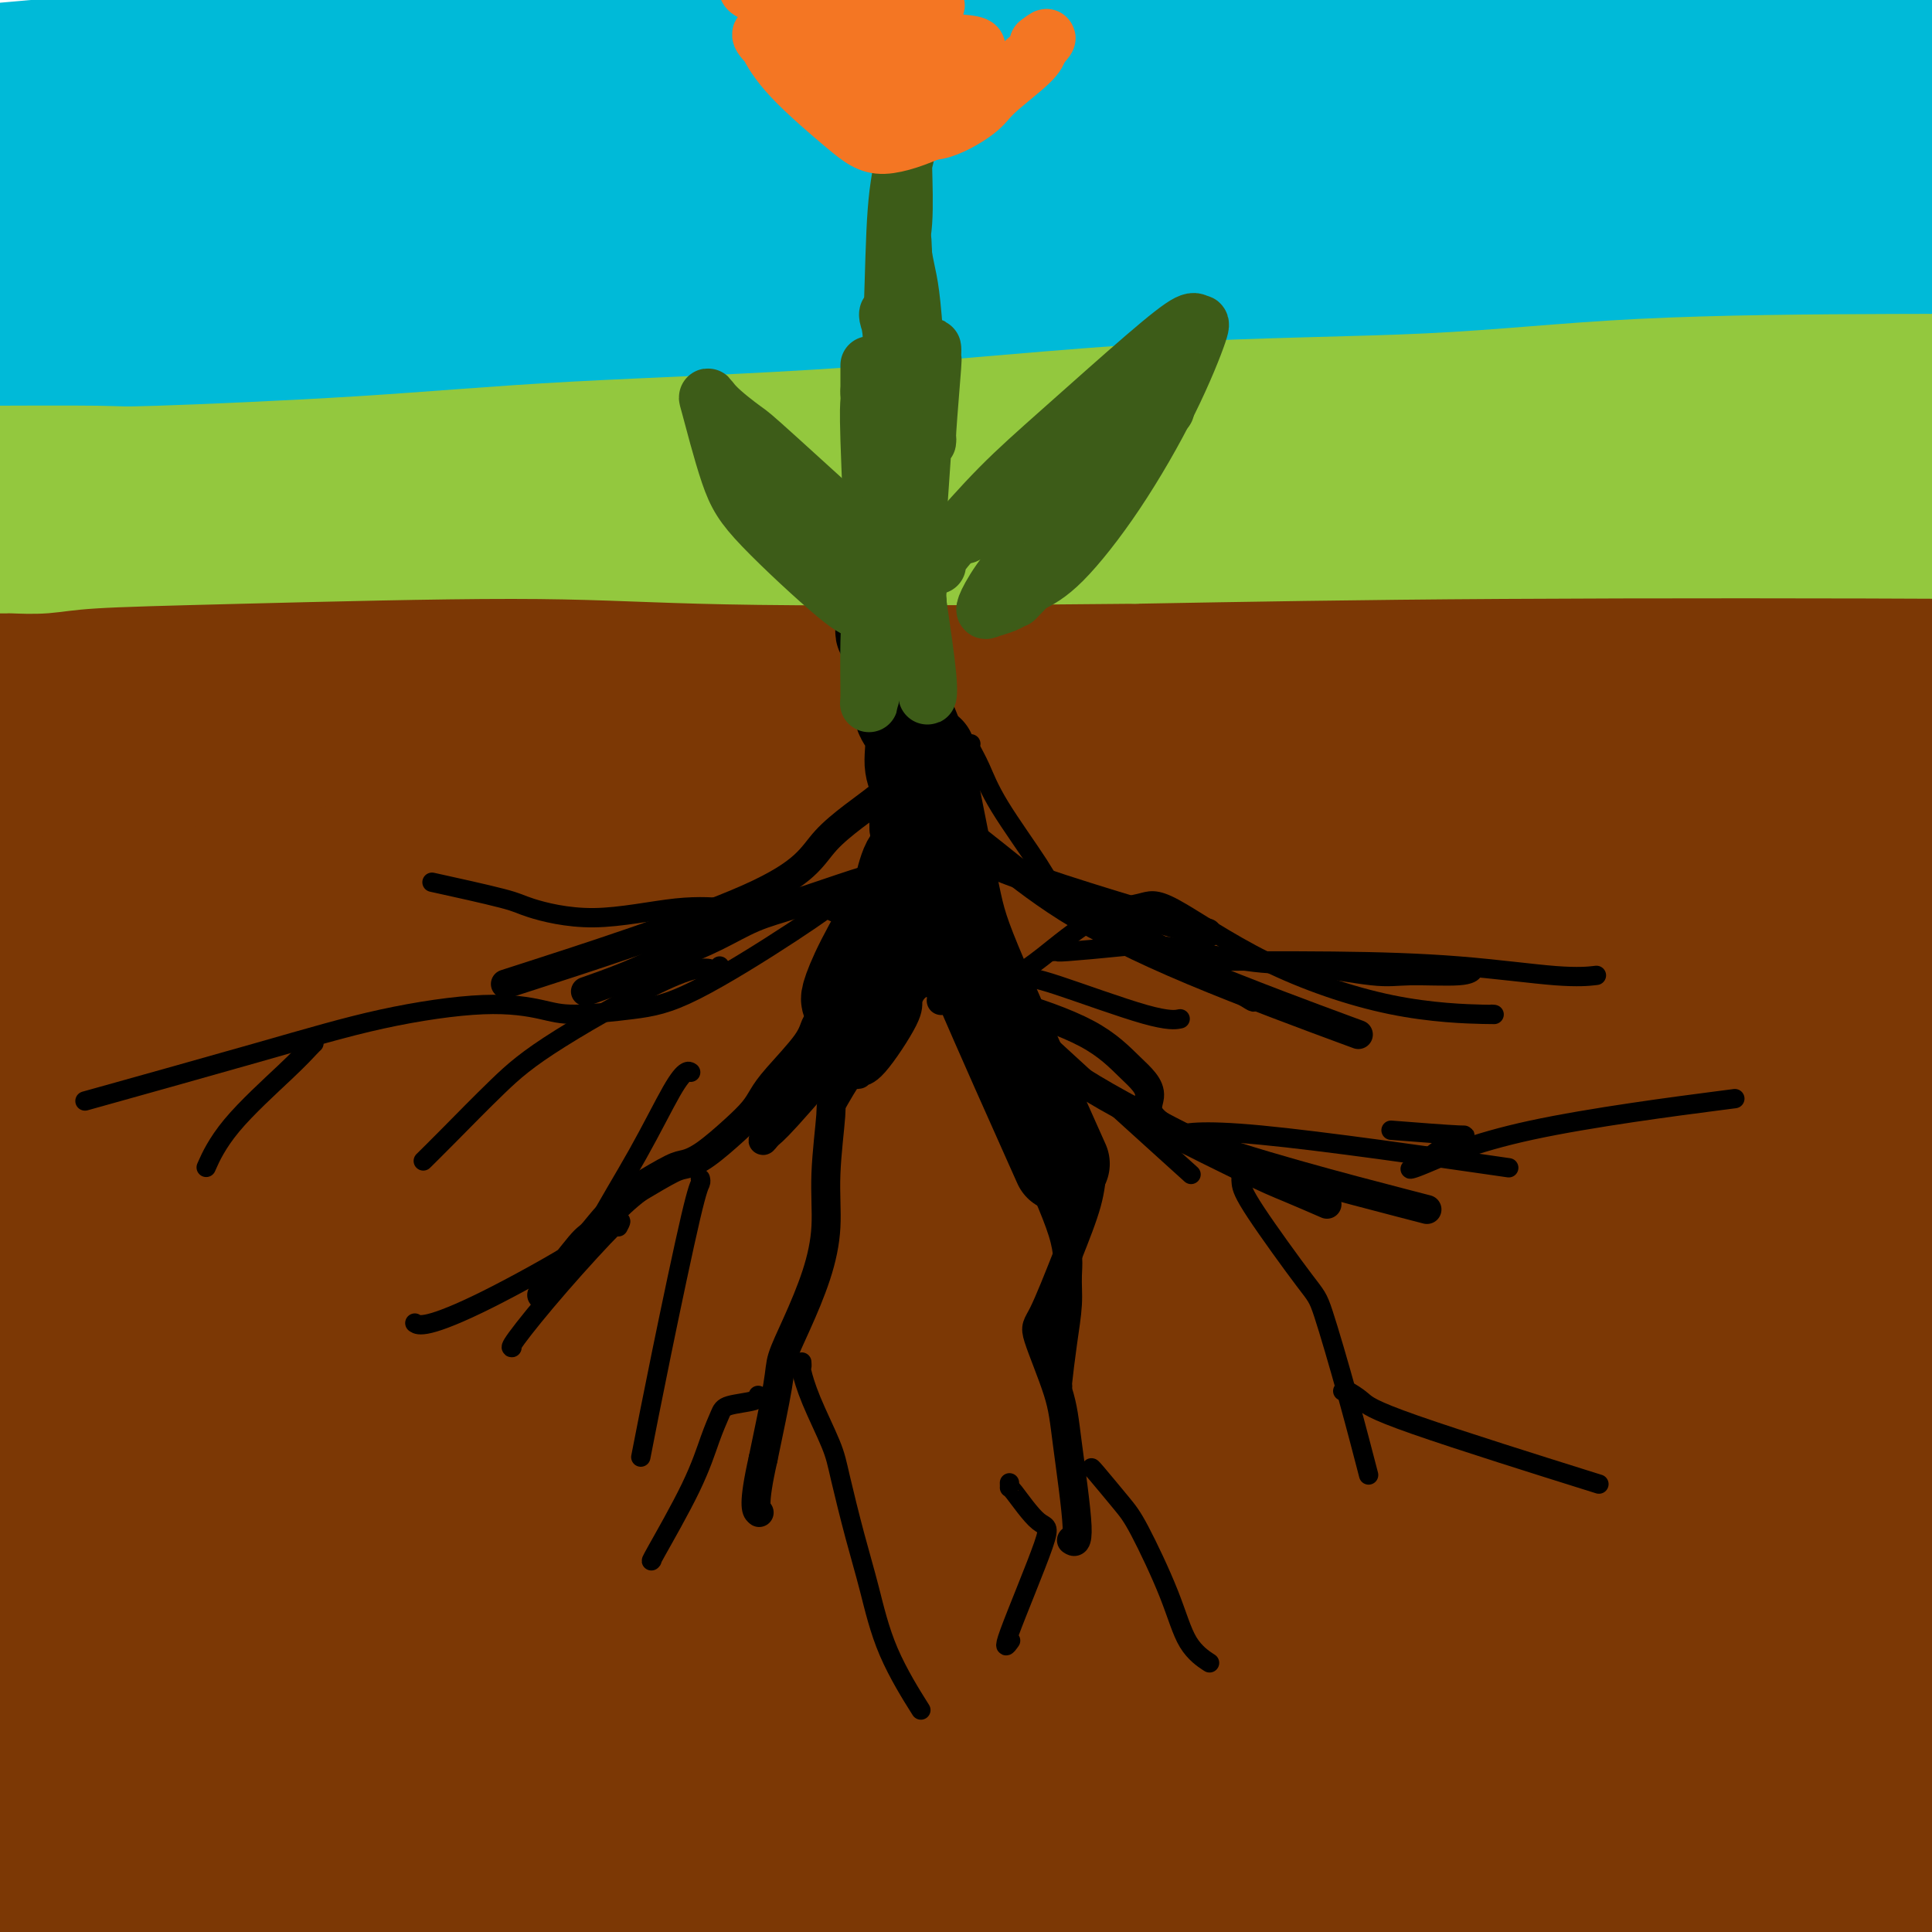 <svg viewBox='0 0 400 400' version='1.1' xmlns='http://www.w3.org/2000/svg' xmlns:xlink='http://www.w3.org/1999/xlink'><g fill='none' stroke='rgb(124,56,5)' stroke-width='28' stroke-linecap='round' stroke-linejoin='round'><path d='M18,118c-2.039,-0.062 -4.077,-0.123 0,0c4.077,0.123 14.271,0.432 20,1c5.729,0.568 6.995,1.397 27,1c20.005,-0.397 58.750,-2.019 85,-3c26.250,-0.981 40.006,-1.321 54,-2c13.994,-0.679 28.227,-1.697 39,-2c10.773,-0.303 18.086,0.109 40,0c21.914,-0.109 58.427,-0.740 82,-1c23.573,-0.260 34.205,-0.148 45,0c10.795,0.148 21.753,0.331 26,0c4.247,-0.331 1.785,-1.177 1,-1c-0.785,0.177 0.109,1.377 -2,2c-2.109,0.623 -7.222,0.668 -18,0c-10.778,-0.668 -27.222,-2.048 -42,-3c-14.778,-0.952 -27.889,-1.476 -41,-2'/><path d='M334,108c-26.026,-0.437 -40.090,0.470 -60,1c-19.910,0.530 -45.666,0.682 -76,1c-30.334,0.318 -65.247,0.803 -85,1c-19.753,0.197 -24.348,0.105 -33,0c-8.652,-0.105 -21.361,-0.224 -33,0c-11.639,0.224 -22.207,0.791 -29,1c-6.793,0.209 -9.809,0.059 -11,0c-1.191,-0.059 -0.556,-0.026 0,0c0.556,0.026 1.034,0.045 1,0c-0.034,-0.045 -0.581,-0.156 13,-1c13.581,-0.844 41.291,-2.422 69,-4'/><path d='M90,107c30.095,-1.443 63.833,-2.552 96,-4c32.167,-1.448 62.762,-3.236 99,-3c36.238,0.236 78.118,2.497 102,3c23.882,0.503 29.766,-0.753 34,-1c4.234,-0.247 6.817,0.516 -3,1c-9.817,0.484 -32.034,0.688 -66,0c-33.966,-0.688 -79.681,-2.268 -127,-1c-47.319,1.268 -96.243,5.384 -133,8c-36.757,2.616 -61.347,3.732 -81,5c-19.653,1.268 -34.368,2.688 -36,3c-1.632,0.312 9.819,-0.482 26,-1c16.181,-0.518 37.090,-0.759 58,-1'/><path d='M59,116c28.259,-0.726 56.906,-1.540 101,-1c44.094,0.540 103.634,2.434 146,6c42.366,3.566 67.557,8.804 84,11c16.443,2.196 24.136,1.350 15,2c-9.136,0.650 -35.102,2.796 -88,3c-52.898,0.204 -132.729,-1.533 -184,-1c-51.271,0.533 -73.981,3.336 -96,6c-22.019,2.664 -43.345,5.188 -51,7c-7.655,1.812 -1.637,2.911 60,4c61.637,1.089 178.892,2.168 247,4c68.108,1.832 87.067,4.416 111,6c23.933,1.584 52.838,2.167 54,1c1.162,-1.167 -25.419,-4.083 -52,-7'/><path d='M406,157c-64.553,-6.335 -199.937,-18.671 -276,-22c-76.063,-3.329 -92.806,2.350 -109,6c-16.194,3.650 -31.839,5.270 -46,6c-14.161,0.730 -26.839,0.571 11,0c37.839,-0.571 126.195,-1.553 200,0c73.805,1.553 133.061,5.641 168,8c34.939,2.359 45.563,2.988 35,2c-10.563,-0.988 -42.312,-3.593 -89,-8c-46.688,-4.407 -108.314,-10.614 -176,-9c-67.686,1.614 -141.431,11.051 -180,16c-38.569,4.949 -41.961,5.409 -11,7c30.961,1.591 96.275,4.312 164,9c67.725,4.688 137.863,11.344 208,18'/><path d='M305,190c62.780,6.063 115.731,12.221 143,17c27.269,4.779 28.856,8.177 -20,1c-48.856,-7.177 -148.155,-24.931 -229,-30c-80.845,-5.069 -143.236,2.548 -181,8c-37.764,5.452 -50.901,8.739 -46,9c4.901,0.261 27.840,-2.506 108,-3c80.160,-0.494 217.540,1.284 287,2c69.460,0.716 70.999,0.369 81,2c10.001,1.631 28.464,5.241 -25,1c-53.464,-4.241 -178.856,-16.334 -266,-16c-87.144,0.334 -136.041,13.095 -139,16c-2.959,2.905 40.021,-4.048 83,-11'/><path d='M101,186c35.167,-3.388 81.583,-6.359 147,-7c65.417,-0.641 149.835,1.049 186,3c36.165,1.951 24.075,4.164 -2,3c-26.075,-1.164 -66.137,-5.705 -145,-6c-78.863,-0.295 -196.526,3.655 -260,9c-63.474,5.345 -72.759,12.085 -56,10c16.759,-2.085 59.561,-12.995 128,-21c68.439,-8.005 162.514,-13.105 233,-12c70.486,1.105 117.382,8.415 147,13c29.618,4.585 41.960,6.445 -17,8c-58.960,1.555 -189.220,2.803 -273,7c-83.780,4.197 -121.080,11.342 -141,16c-19.920,4.658 -22.460,6.829 -25,9'/><path d='M23,218c41.168,-2.037 156.587,-11.630 241,-14c84.413,-2.370 137.818,2.482 160,7c22.182,4.518 13.141,8.701 -32,5c-45.141,-3.701 -126.381,-15.285 -217,-14c-90.619,1.285 -190.616,15.439 -238,22c-47.384,6.561 -42.154,5.529 12,1c54.154,-4.529 157.231,-12.553 247,-13c89.769,-0.447 166.228,6.684 208,12c41.772,5.316 48.856,8.817 19,3c-29.856,-5.817 -96.654,-20.951 -195,-24c-98.346,-3.049 -228.242,5.986 -280,11c-51.758,5.014 -25.379,6.007 1,7'/><path d='M-51,221c34.345,-1.590 119.706,-9.064 189,-12c69.294,-2.936 122.519,-1.334 180,4c57.481,5.334 119.216,14.401 108,18c-11.216,3.599 -95.384,1.732 -173,3c-77.616,1.268 -148.679,5.671 -188,10c-39.321,4.329 -46.898,8.583 -53,10c-6.102,1.417 -10.728,-0.005 64,-1c74.728,-0.995 228.809,-1.564 317,2c88.191,3.564 110.493,11.262 100,13c-10.493,1.738 -53.782,-2.483 -106,-10c-52.218,-7.517 -113.366,-18.332 -195,-20c-81.634,-1.668 -183.752,5.809 -230,10c-46.248,4.191 -36.624,5.095 -27,6'/><path d='M-65,254c60.672,0.635 225.853,-0.777 324,4c98.147,4.777 129.261,15.743 155,22c25.739,6.257 46.103,7.804 59,10c12.897,2.196 18.327,5.042 -61,1c-79.327,-4.042 -243.411,-14.970 -349,-12c-105.589,2.970 -152.683,19.840 -122,21c30.683,1.160 139.141,-13.389 222,-20c82.859,-6.611 140.118,-5.285 202,-1c61.882,4.285 128.388,11.529 141,13c12.612,1.471 -28.671,-2.833 -97,-10c-68.329,-7.167 -163.704,-17.199 -253,-14c-89.296,3.199 -172.513,19.628 -196,25c-23.487,5.372 12.757,-0.314 49,-6'/><path d='M9,287c62.683,-5.438 194.890,-16.032 288,-18c93.110,-1.968 147.123,4.689 155,8c7.877,3.311 -30.383,3.276 -74,-4c-43.617,-7.276 -92.591,-21.793 -178,-21c-85.409,0.793 -207.252,16.897 -261,23c-53.748,6.103 -39.401,2.207 33,-1c72.401,-3.207 202.855,-5.724 295,-1c92.145,4.724 145.981,16.688 164,24c18.019,7.312 0.222,9.970 -68,8c-68.222,-1.970 -186.867,-8.569 -262,-8c-75.133,0.569 -106.752,8.305 -94,10c12.752,1.695 69.876,-2.653 127,-7'/><path d='M134,300c94.865,3.405 268.526,15.418 344,22c75.474,6.582 52.760,7.731 33,8c-19.760,0.269 -36.565,-0.344 -119,-4c-82.435,-3.656 -230.498,-10.355 -318,-8c-87.502,2.355 -114.441,13.764 -110,16c4.441,2.236 40.263,-4.702 110,-8c69.737,-3.298 173.389,-2.958 246,1c72.611,3.958 114.181,11.532 144,17c29.819,5.468 47.888,8.830 26,8c-21.888,-0.830 -83.733,-5.851 -172,-6c-88.267,-0.149 -202.957,4.575 -254,7c-51.043,2.425 -38.441,2.550 -12,2c26.441,-0.550 66.720,-1.775 107,-3'/><path d='M159,352c72.865,1.330 201.527,6.155 270,11c68.473,4.845 76.758,9.710 58,7c-18.758,-2.710 -64.557,-12.996 -158,-19c-93.443,-6.004 -234.529,-7.727 -311,-4c-76.471,3.727 -88.327,12.904 -63,13c25.327,0.096 87.836,-8.888 167,-10c79.164,-1.112 174.984,5.648 245,12c70.016,6.352 114.228,12.296 99,15c-15.228,2.704 -89.896,2.168 -178,2c-88.104,-0.168 -189.643,0.032 -254,3c-64.357,2.968 -91.530,8.705 -71,9c20.530,0.295 88.765,-4.853 157,-10'/><path d='M120,381c73.296,-0.607 178.035,2.874 251,9c72.965,6.126 114.157,14.897 99,15c-15.157,0.103 -86.662,-8.463 -193,-10c-106.338,-1.537 -247.509,3.956 -294,5c-46.491,1.044 1.698,-2.359 45,-6c43.302,-3.641 81.718,-7.520 156,-6c74.282,1.520 184.430,8.438 238,13c53.570,4.562 50.562,6.770 -4,2c-54.562,-4.770 -160.676,-16.516 -258,-17c-97.324,-0.484 -185.856,10.293 -231,16c-45.144,5.707 -46.898,6.345 -10,3c36.898,-3.345 112.449,-10.672 188,-18'/><path d='M107,387c85.195,-0.295 204.183,7.968 254,11c49.817,3.032 30.465,0.835 14,0c-16.465,-0.835 -30.042,-0.306 -89,0c-58.958,0.306 -163.296,0.390 -212,2c-48.704,1.610 -41.772,4.746 -39,6c2.772,1.254 1.386,0.627 0,0'/></g>
<g fill='none' stroke='rgb(0,186,216)' stroke-width='28' stroke-linecap='round' stroke-linejoin='round'><path d='M22,27c1.267,-0.104 2.534,-0.207 1,0c-1.534,0.207 -5.869,0.726 12,-1c17.869,-1.726 57.942,-5.697 84,-8c26.058,-2.303 38.100,-2.939 60,-4c21.900,-1.061 53.659,-2.548 86,-4c32.341,-1.452 65.264,-2.870 81,-4c15.736,-1.130 14.285,-1.970 16,-2c1.715,-0.030 6.596,0.752 -1,1c-7.596,0.248 -27.668,-0.038 -52,0c-24.332,0.038 -52.923,0.400 -90,2c-37.077,1.600 -82.639,4.439 -114,6c-31.361,1.561 -48.520,1.843 -59,2c-10.480,0.157 -14.280,0.188 -15,0c-0.720,-0.188 1.640,-0.594 4,-1'/><path d='M35,14c13.112,0.538 43.891,2.384 84,2c40.109,-0.384 89.549,-2.999 143,-2c53.451,0.999 110.914,5.612 134,7c23.086,1.388 11.796,-0.450 5,0c-6.796,0.450 -9.098,3.186 -47,3c-37.902,-0.186 -111.403,-3.296 -169,-4c-57.597,-0.704 -99.291,0.998 -127,3c-27.709,2.002 -41.433,4.304 -43,3c-1.567,-1.304 9.023,-6.216 51,-10c41.977,-3.784 115.340,-6.442 176,-7c60.660,-0.558 108.617,0.983 135,2c26.383,1.017 31.191,1.508 36,2'/><path d='M413,13c8.890,0.448 -54.385,-0.432 -123,1c-68.615,1.432 -142.569,5.178 -190,9c-47.431,3.822 -68.338,7.722 -80,9c-11.662,1.278 -14.081,-0.064 1,-3c15.081,-2.936 47.660,-7.466 104,-12c56.340,-4.534 136.441,-9.074 192,-10c55.559,-0.926 86.575,1.761 97,4c10.425,2.239 0.260,4.028 -36,3c-36.260,-1.028 -98.614,-4.875 -152,-6c-53.386,-1.125 -97.805,0.472 -132,2c-34.195,1.528 -58.168,2.988 -76,4c-17.832,1.012 -29.523,1.575 -11,0c18.523,-1.575 67.262,-5.287 116,-9'/><path d='M123,5c46.324,-1.647 104.133,-1.265 137,0c32.867,1.265 40.792,3.414 48,4c7.208,0.586 13.698,-0.391 -12,1c-25.698,1.391 -83.586,5.149 -143,8c-59.414,2.851 -120.356,4.796 -146,6c-25.644,1.204 -15.990,1.667 -19,1c-3.010,-0.667 -18.683,-2.463 28,-6c46.683,-3.537 155.722,-8.813 213,-10c57.278,-1.187 62.796,1.715 80,4c17.204,2.285 46.096,3.953 50,5c3.904,1.047 -17.180,1.474 -76,4c-58.820,2.526 -155.377,7.150 -207,10c-51.623,2.850 -58.311,3.925 -65,5'/><path d='M11,37c-44.110,2.175 19.616,-1.888 48,-4c28.384,-2.112 21.426,-2.275 56,-3c34.574,-0.725 110.679,-2.014 163,-1c52.321,1.014 80.856,4.331 103,6c22.144,1.669 37.896,1.690 -9,2c-46.896,0.310 -156.442,0.909 -216,2c-59.558,1.091 -69.130,2.673 -88,4c-18.870,1.327 -47.038,2.399 -62,2c-14.962,-0.399 -16.719,-2.270 38,-5c54.719,-2.730 165.914,-6.319 231,-6c65.086,0.319 84.062,4.548 103,7c18.938,2.452 37.840,3.129 2,4c-35.840,0.871 -126.420,1.935 -217,3'/><path d='M163,48c-62.656,2.457 -110.795,7.100 -138,10c-27.205,2.900 -33.474,4.059 -8,0c25.474,-4.059 82.693,-13.335 128,-19c45.307,-5.665 78.702,-7.720 122,-8c43.298,-0.280 96.499,1.215 130,2c33.501,0.785 47.302,0.861 31,2c-16.302,1.139 -62.707,3.342 -121,5c-58.293,1.658 -128.475,2.772 -183,7c-54.525,4.228 -93.395,11.569 -116,15c-22.605,3.431 -28.946,2.950 -11,1c17.946,-1.950 60.178,-5.371 114,-8c53.822,-2.629 119.235,-4.465 164,-5c44.765,-0.535 68.883,0.233 93,1'/><path d='M368,51c49.213,-0.430 43.746,0.495 -16,2c-59.746,1.505 -173.771,3.590 -237,6c-63.229,2.410 -75.663,5.144 -97,8c-21.337,2.856 -51.578,5.833 -48,4c3.578,-1.833 40.973,-8.476 102,-13c61.027,-4.524 145.685,-6.927 198,-6c52.315,0.927 72.287,5.186 95,9c22.713,3.814 48.167,7.183 53,9c4.833,1.817 -10.953,2.081 -70,2c-59.047,-0.081 -161.353,-0.506 -223,1c-61.647,1.506 -82.636,4.944 -100,7c-17.364,2.056 -31.104,2.730 -7,0c24.104,-2.730 86.052,-8.865 148,-15'/><path d='M166,65c69.571,-2.188 169.500,-0.157 214,1c44.500,1.157 33.572,1.438 20,2c-13.572,0.562 -29.788,1.403 -54,1c-24.212,-0.403 -56.421,-2.049 -113,0c-56.579,2.049 -137.527,7.795 -179,11c-41.473,3.205 -43.469,3.870 -52,5c-8.531,1.130 -23.596,2.725 -6,0c17.596,-2.725 67.853,-9.772 128,-13c60.147,-3.228 130.184,-2.639 186,1c55.816,3.639 97.412,10.326 121,14c23.588,3.674 29.168,4.335 30,5c0.832,0.665 -3.084,1.332 -7,2'/><path d='M454,94c-37.697,-2.120 -128.439,-8.421 -193,-11c-64.561,-2.579 -102.939,-1.437 -128,0c-25.061,1.437 -36.803,3.169 -59,5c-22.197,1.831 -54.848,3.762 -76,6c-21.152,2.238 -30.806,4.782 -39,6c-8.194,1.218 -14.928,1.111 -18,1c-3.072,-0.111 -2.483,-0.226 -2,0c0.483,0.226 0.861,0.792 1,1c0.139,0.208 0.040,0.060 0,0c-0.040,-0.060 -0.020,-0.030 0,0'/></g>
<g fill='none' stroke='rgb(147,200,62)' stroke-width='28' stroke-linecap='round' stroke-linejoin='round'><path d='M-9,98c0.521,-0.003 1.043,-0.006 1,0c-0.043,0.006 -0.650,0.020 5,0c5.650,-0.020 17.555,-0.075 23,0c5.445,0.075 4.428,0.279 13,0c8.572,-0.279 26.734,-1.043 42,-2c15.266,-0.957 27.636,-2.109 44,-3c16.364,-0.891 36.722,-1.521 58,-3c21.278,-1.479 43.475,-3.808 64,-5c20.525,-1.192 39.378,-1.247 55,-2c15.622,-0.753 28.014,-2.203 44,-3c15.986,-0.797 35.568,-0.942 52,-1c16.432,-0.058 29.716,-0.029 43,0'/><path d='M435,79c19.130,0.072 19.455,0.751 20,1c0.545,0.249 1.309,0.067 2,0c0.691,-0.067 1.309,-0.018 2,0c0.691,0.018 1.455,0.005 2,0c0.545,-0.005 0.870,-0.001 1,0c0.130,0.001 0.065,0.001 0,0'/><path d='M72,101c-0.457,0.121 -0.914,0.243 0,0c0.914,-0.243 3.198,-0.849 6,-1c2.802,-0.151 6.121,0.153 17,0c10.879,-0.153 29.317,-0.762 48,-1c18.683,-0.238 37.610,-0.105 60,0c22.390,0.105 48.244,0.183 66,0c17.756,-0.183 27.415,-0.627 41,-1c13.585,-0.373 31.096,-0.674 42,-1c10.904,-0.326 15.201,-0.675 23,-1c7.799,-0.325 19.100,-0.626 31,-1c11.900,-0.374 24.400,-0.821 31,-1c6.600,-0.179 7.300,-0.089 8,0'/><path d='M445,94c58.406,-1.199 17.920,-0.697 -1,0c-18.920,0.697 -16.276,1.591 -31,2c-14.724,0.409 -46.816,0.335 -69,0c-22.184,-0.335 -34.460,-0.931 -59,-1c-24.540,-0.069 -61.345,0.390 -80,1c-18.655,0.610 -19.159,1.371 -36,2c-16.841,0.629 -50.018,1.125 -69,2c-18.982,0.875 -23.767,2.129 -32,3c-8.233,0.871 -19.913,1.358 -27,2c-7.087,0.642 -9.580,1.440 -12,2c-2.420,0.560 -4.767,0.881 -6,1c-1.233,0.119 -1.352,0.034 -1,0c0.352,-0.034 1.176,-0.017 2,0'/><path d='M24,108c-12.102,1.200 -4.356,0.200 18,-1c22.356,-1.200 59.324,-2.602 81,-4c21.676,-1.398 28.062,-2.794 56,-4c27.938,-1.206 77.429,-2.221 112,-2c34.571,0.221 54.221,1.679 75,3c20.779,1.321 42.687,2.505 61,4c18.313,1.495 33.032,3.301 40,4c6.968,0.699 6.187,0.292 7,0c0.813,-0.292 3.221,-0.468 3,0c-0.221,0.468 -3.069,1.579 -13,2c-9.931,0.421 -26.943,0.152 -55,0c-28.057,-0.152 -67.159,-0.186 -98,0c-30.841,0.186 -53.420,0.593 -76,1'/><path d='M235,111c-56.241,0.538 -75.843,0.383 -90,0c-14.157,-0.383 -22.868,-0.992 -39,-1c-16.132,-0.008 -39.685,0.586 -56,1c-16.315,0.414 -25.393,0.647 -31,1c-5.607,0.353 -7.745,0.827 -10,1c-2.255,0.173 -4.629,0.046 -6,0c-1.371,-0.046 -1.739,-0.009 -2,0c-0.261,0.009 -0.416,-0.008 -1,0c-0.584,0.008 -1.596,0.041 -2,0c-0.404,-0.041 -0.201,-0.155 -1,0c-0.799,0.155 -2.600,0.580 -5,1c-2.400,0.420 -5.400,0.834 -7,1c-1.600,0.166 -1.800,0.083 -2,0'/><path d='M-17,115c-20.500,0.833 -10.250,0.417 0,0'/></g>
<g fill='none' stroke='rgb(0,0,0)' stroke-width='20' stroke-linecap='round' stroke-linejoin='round'><path d='M183,130c-0.062,0.411 -0.124,0.823 0,1c0.124,0.177 0.433,0.120 1,2c0.567,1.880 1.391,5.697 2,8c0.609,2.303 1.004,3.094 1,4c-0.004,0.906 -0.407,1.929 0,3c0.407,1.071 1.626,2.190 2,4c0.374,1.810 -0.096,4.310 0,6c0.096,1.690 0.756,2.570 1,4c0.244,1.430 0.070,3.408 0,5c-0.070,1.592 -0.035,2.796 0,4'/><path d='M190,171c0.968,7.666 -0.112,6.331 -1,7c-0.888,0.669 -1.583,3.342 -2,5c-0.417,1.658 -0.557,2.301 -2,5c-1.443,2.699 -4.191,7.456 -6,11c-1.809,3.544 -2.679,5.877 -3,7c-0.321,1.123 -0.092,1.035 0,1c0.092,-0.035 0.046,-0.018 0,0'/><path d='M192,156c0.002,0.092 0.005,0.183 0,1c-0.005,0.817 -0.016,2.358 0,3c0.016,0.642 0.060,0.385 1,5c0.940,4.615 2.778,14.103 4,20c1.222,5.897 1.829,8.203 6,18c4.171,9.797 11.906,27.085 15,34c3.094,6.915 1.547,3.458 0,0'/></g>
<g fill='none' stroke='rgb(0,0,0)' stroke-width='6' stroke-linecap='round' stroke-linejoin='round'><path d='M172,209c0.057,-0.072 0.115,-0.144 0,0c-0.115,0.144 -0.401,0.503 -1,1c-0.599,0.497 -1.510,1.133 -2,2c-0.490,0.867 -0.558,1.966 -2,4c-1.442,2.034 -4.258,5.003 -6,7c-1.742,1.997 -2.410,3.022 -3,4c-0.590,0.978 -1.103,1.909 -2,3c-0.897,1.091 -2.180,2.342 -4,4c-1.820,1.658 -4.179,3.723 -6,5c-1.821,1.277 -3.106,1.767 -4,2c-0.894,0.233 -1.398,0.209 -3,1c-1.602,0.791 -4.301,2.395 -7,4'/><path d='M132,246c-5.062,3.856 -7.718,7.498 -9,9c-1.282,1.502 -1.191,0.866 -3,3c-1.809,2.134 -5.517,7.038 -7,9c-1.483,1.962 -0.742,0.981 0,0'/><path d='M186,211c0.122,-0.288 0.244,-0.577 0,0c-0.244,0.577 -0.854,2.019 -2,3c-1.146,0.981 -2.828,1.501 -5,4c-2.172,2.499 -4.835,6.979 -6,9c-1.165,2.021 -0.832,1.585 -1,4c-0.168,2.415 -0.837,7.682 -1,12c-0.163,4.318 0.179,7.686 0,11c-0.179,3.314 -0.879,6.573 -2,10c-1.121,3.427 -2.661,7.022 -4,10c-1.339,2.978 -2.476,5.340 -3,7c-0.524,1.660 -0.435,2.617 -1,6c-0.565,3.383 -1.782,9.191 -3,15'/><path d='M158,302c-2.244,9.911 -1.356,10.689 -1,11c0.356,0.311 0.178,0.156 0,0'/><path d='M226,243c0.028,-0.438 0.056,-0.876 0,0c-0.056,0.876 -0.198,3.064 -1,6c-0.802,2.936 -2.266,6.618 -4,11c-1.734,4.382 -3.738,9.462 -5,12c-1.262,2.538 -1.781,2.533 -1,5c0.781,2.467 2.864,7.407 4,11c1.136,3.593 1.325,5.839 2,11c0.675,5.161 1.836,13.236 2,17c0.164,3.764 -0.667,3.218 -1,3c-0.333,-0.218 -0.166,-0.109 0,0'/><path d='M195,207c-0.119,0.138 -0.239,0.276 0,0c0.239,-0.276 0.835,-0.964 3,-1c2.165,-0.036 5.897,0.582 11,2c5.103,1.418 11.575,3.636 16,6c4.425,2.364 6.802,4.874 9,7c2.198,2.126 4.218,3.869 4,6c-0.218,2.131 -2.674,4.651 8,9c10.674,4.349 34.478,10.528 44,13c9.522,2.472 4.761,1.236 0,0'/><path d='M192,179c0.239,-0.194 0.478,-0.387 -1,0c-1.478,0.387 -4.674,1.355 -7,2c-2.326,0.645 -3.781,0.965 -7,2c-3.219,1.035 -8.201,2.783 -12,4c-3.799,1.217 -6.413,1.903 -9,3c-2.587,1.097 -5.146,2.606 -8,4c-2.854,1.394 -6.002,2.673 -9,4c-2.998,1.327 -5.846,2.704 -9,4c-3.154,1.296 -6.616,2.513 -8,3c-1.384,0.487 -0.692,0.243 0,0'/></g>
<g fill='none' stroke='rgb(0,0,0)' stroke-width='4' stroke-linecap='round' stroke-linejoin='round'><path d='M166,282c0.031,0.428 0.062,0.856 0,1c-0.062,0.144 -0.218,0.005 0,1c0.218,0.995 0.810,3.124 2,6c1.190,2.876 2.979,6.500 4,9c1.021,2.500 1.273,3.876 2,7c0.727,3.124 1.930,7.994 3,12c1.070,4.006 2.009,7.146 3,11c0.991,3.854 2.036,8.422 4,13c1.964,4.578 4.847,9.165 6,11c1.153,1.835 0.577,0.917 0,0'/><path d='M157,289c-0.025,-0.092 -0.051,-0.184 0,0c0.051,0.184 0.177,0.645 -1,1c-1.177,0.355 -3.658,0.604 -5,1c-1.342,0.396 -1.547,0.940 -2,2c-0.453,1.060 -1.155,2.638 -2,5c-0.845,2.362 -1.835,5.509 -4,10c-2.165,4.491 -5.506,10.324 -7,13c-1.494,2.676 -1.141,2.193 -1,2c0.141,-0.193 0.071,-0.097 0,0'/><path d='M209,307c0.015,0.489 0.030,0.978 0,1c-0.030,0.022 -0.106,-0.422 1,1c1.106,1.422 3.393,4.710 5,6c1.607,1.290 2.534,0.583 1,5c-1.534,4.417 -5.528,13.958 -7,18c-1.472,4.042 -0.420,2.583 0,2c0.420,-0.583 0.210,-0.292 0,0'/><path d='M226,304c-0.065,-0.161 -0.129,-0.322 1,1c1.129,1.322 3.452,4.127 5,6c1.548,1.873 2.321,2.814 4,6c1.679,3.186 4.265,8.617 6,13c1.735,4.383 2.621,7.719 4,10c1.379,2.281 3.251,3.509 4,4c0.749,0.491 0.374,0.246 0,0'/><path d='M257,243c0.016,-0.151 0.032,-0.301 0,0c-0.032,0.301 -0.113,1.054 0,2c0.113,0.946 0.420,2.084 3,6c2.580,3.916 7.435,10.610 10,14c2.565,3.390 2.842,3.476 4,7c1.158,3.524 3.196,10.487 5,17c1.804,6.513 3.372,12.575 4,15c0.628,2.425 0.314,1.212 0,0'/><path d='M288,234c5.834,0.454 11.667,0.908 14,1c2.333,0.092 1.164,-0.178 -1,1c-2.164,1.178 -5.323,3.803 -7,5c-1.677,1.197 -1.872,0.964 -2,1c-0.128,0.036 -0.189,0.339 3,-1c3.189,-1.339 9.628,-4.322 22,-7c12.372,-2.678 30.678,-5.051 38,-6c7.322,-0.949 3.661,-0.475 0,0'/><path d='M278,288c0.145,-0.163 0.290,-0.325 1,0c0.710,0.325 1.984,1.139 3,2c1.016,0.861 1.774,1.770 11,5c9.226,3.230 26.922,8.780 34,11c7.078,2.220 3.539,1.110 0,0'/><path d='M243,235c0.035,-0.048 0.070,-0.096 0,0c-0.070,0.096 -0.246,0.335 1,0c1.246,-0.335 3.912,-1.244 17,0c13.088,1.244 36.596,4.641 46,6c9.404,1.359 4.702,0.679 0,0'/><path d='M151,188c0.294,0.074 0.588,0.149 -1,0c-1.588,-0.149 -5.058,-0.520 -10,0c-4.942,0.520 -11.355,1.932 -17,2c-5.645,0.068 -10.524,-1.209 -13,-2c-2.476,-0.791 -2.551,-1.098 -6,-2c-3.449,-0.902 -10.271,-2.401 -13,-3c-2.729,-0.599 -1.364,-0.300 0,0'/><path d='M149,200c-0.158,0.641 -0.316,1.283 -1,1c-0.684,-0.283 -1.893,-1.490 -8,1c-6.107,2.490 -17.112,8.678 -24,13c-6.888,4.322 -9.661,6.777 -13,10c-3.339,3.223 -7.245,7.214 -10,10c-2.755,2.786 -4.359,4.367 -5,5c-0.641,0.633 -0.321,0.316 0,0'/><path d='M143,222c-0.232,-0.164 -0.465,-0.329 -1,0c-0.535,0.329 -1.373,1.150 -3,4c-1.627,2.850 -4.043,7.727 -7,13c-2.957,5.273 -6.456,10.940 -8,14c-1.544,3.060 -1.132,3.513 -5,6c-3.868,2.487 -12.016,7.007 -18,10c-5.984,2.993 -9.803,4.460 -12,5c-2.197,0.540 -2.770,0.154 -3,0c-0.230,-0.154 -0.115,-0.077 0,0'/><path d='M128,254c0.558,-1.041 1.116,-2.083 -1,0c-2.116,2.083 -6.907,7.290 -11,12c-4.093,4.710 -7.486,8.922 -9,11c-1.514,2.078 -1.147,2.022 -1,2c0.147,-0.022 0.073,-0.011 0,0'/><path d='M145,244c0.077,0.319 0.153,0.638 0,1c-0.153,0.362 -0.536,0.767 -2,7c-1.464,6.233 -4.010,18.293 -6,28c-1.990,9.707 -3.426,17.059 -4,20c-0.574,2.941 -0.287,1.470 0,0'/><path d='M195,202c-0.157,0.140 -0.314,0.280 0,0c0.314,-0.280 1.101,-0.979 4,-1c2.899,-0.021 7.912,0.635 11,1c3.088,0.365 4.250,0.438 9,2c4.750,1.562 13.086,4.613 18,6c4.914,1.387 6.404,1.111 7,1c0.596,-0.111 0.298,-0.055 0,0'/><path d='M218,197c0.478,-0.024 0.957,-0.048 1,0c0.043,0.048 -0.349,0.169 2,0c2.349,-0.169 7.440,-0.626 11,-1c3.560,-0.374 5.590,-0.665 10,0c4.410,0.665 11.198,2.284 16,3c4.802,0.716 7.616,0.528 12,1c4.384,0.472 10.338,1.604 14,2c3.662,0.396 5.033,0.054 8,0c2.967,-0.054 7.530,0.178 10,0c2.470,-0.178 2.849,-0.765 3,-1c0.151,-0.235 0.076,-0.117 0,0'/><path d='M212,202c-0.185,-0.304 -0.370,-0.608 0,-1c0.370,-0.392 1.294,-0.871 4,-3c2.706,-2.129 7.192,-5.909 11,-8c3.808,-2.091 6.938,-2.494 9,-3c2.062,-0.506 3.057,-1.116 7,1c3.943,2.116 10.836,6.959 19,11c8.164,4.041 17.601,7.279 26,9c8.399,1.721 15.761,1.925 19,2c3.239,0.075 2.354,0.021 2,0c-0.354,-0.021 -0.177,-0.011 0,0'/><path d='M201,154c-0.166,0.124 -0.331,0.248 0,1c0.331,0.752 1.159,2.132 2,4c0.841,1.868 1.697,4.225 4,8c2.303,3.775 6.055,8.967 8,12c1.945,3.033 2.083,3.905 5,6c2.917,2.095 8.613,5.412 12,7c3.387,1.588 4.465,1.446 9,4c4.535,2.554 12.529,7.803 16,10c3.471,2.197 2.420,1.342 2,1c-0.420,-0.342 -0.210,-0.171 0,0'/><path d='M197,163c0.053,0.626 0.105,1.253 0,1c-0.105,-0.253 -0.368,-1.385 0,4c0.368,5.385 1.367,17.289 1,23c-0.367,5.711 -2.099,5.230 7,14c9.099,8.770 29.028,26.791 37,34c7.972,7.209 3.986,3.604 0,0'/></g>
<g fill='none' stroke='rgb(0,0,0)' stroke-width='6' stroke-linecap='round' stroke-linejoin='round'><path d='M192,198c0.029,0.593 0.058,1.187 0,1c-0.058,-0.187 -0.203,-1.153 -2,0c-1.797,1.153 -5.246,4.426 -8,7c-2.754,2.574 -4.812,4.448 -8,8c-3.188,3.552 -7.505,8.781 -10,12c-2.495,3.219 -3.167,4.426 -4,6c-0.833,1.574 -1.828,3.513 -2,4c-0.172,0.487 0.479,-0.477 1,-1c0.521,-0.523 0.913,-0.604 4,-4c3.087,-3.396 8.870,-10.107 14,-16c5.130,-5.893 9.609,-10.970 12,-14c2.391,-3.030 2.696,-4.015 3,-5'/><path d='M192,196c5.555,-6.525 2.443,-2.838 1,-1c-1.443,1.838 -1.218,1.828 -3,5c-1.782,3.172 -5.569,9.527 -8,14c-2.431,4.473 -3.504,7.064 -4,8c-0.496,0.936 -0.416,0.216 0,0c0.416,-0.216 1.167,0.071 3,-2c1.833,-2.071 4.746,-6.500 6,-9c1.254,-2.500 0.847,-3.070 1,-4c0.153,-0.930 0.866,-2.218 2,-3c1.134,-0.782 2.690,-1.057 5,1c2.310,2.057 5.374,6.445 8,11c2.626,4.555 4.813,9.278 7,14'/><path d='M210,230c2.878,5.349 2.572,6.222 4,10c1.428,3.778 4.589,10.459 6,15c1.411,4.541 1.072,6.940 1,9c-0.072,2.060 0.124,3.781 0,6c-0.124,2.219 -0.569,4.935 -1,8c-0.431,3.065 -0.847,6.479 -1,8c-0.153,1.521 -0.044,1.149 0,1c0.044,-0.149 0.022,-0.074 0,0'/><path d='M221,249c0.178,-0.089 0.357,-0.178 0,-1c-0.357,-0.822 -1.249,-2.377 -2,-5c-0.751,-2.623 -1.360,-6.312 -2,-9c-0.640,-2.688 -1.310,-4.374 -2,-7c-0.690,-2.626 -1.400,-6.193 -2,-8c-0.600,-1.807 -1.091,-1.853 -1,-2c0.091,-0.147 0.765,-0.396 3,1c2.235,1.396 6.033,4.438 14,9c7.967,4.562 20.105,10.646 27,14c6.895,3.354 8.549,3.980 11,5c2.451,1.020 5.700,2.434 7,3c1.300,0.566 0.650,0.283 0,0'/><path d='M197,169c0.295,-0.256 0.590,-0.512 1,0c0.410,0.512 0.934,1.792 2,3c1.066,1.208 2.672,2.343 6,5c3.328,2.657 8.377,6.836 15,11c6.623,4.164 14.822,8.313 26,13c11.178,4.687 25.337,9.910 31,12c5.663,2.090 2.832,1.045 0,0'/><path d='M186,159c0.103,-0.161 0.205,-0.323 0,0c-0.205,0.323 -0.718,1.129 -1,2c-0.282,0.871 -0.332,1.805 -3,4c-2.668,2.195 -7.952,5.650 -11,9c-3.048,3.350 -3.859,6.594 -16,12c-12.141,5.406 -35.612,12.973 -45,16c-9.388,3.027 -4.694,1.513 0,0'/><path d='M187,178c-0.351,0.518 -0.702,1.036 -1,1c-0.298,-0.036 -0.542,-0.625 -3,1c-2.458,1.625 -7.131,5.464 -9,7c-1.869,1.536 -0.935,0.768 0,0'/><path d='M190,170c-0.217,0.351 -0.434,0.702 0,1c0.434,0.298 1.518,0.544 4,2c2.482,1.456 6.360,4.123 17,8c10.640,3.877 28.040,8.965 35,11c6.960,2.035 3.480,1.018 0,0'/></g>
<g fill='none' stroke='rgb(0,0,0)' stroke-width='4' stroke-linecap='round' stroke-linejoin='round'><path d='M175,185c0.185,-0.036 0.371,-0.072 -1,1c-1.371,1.072 -4.298,3.252 -10,7c-5.702,3.748 -14.180,9.065 -20,12c-5.820,2.935 -8.983,3.487 -13,4c-4.017,0.513 -8.889,0.988 -12,1c-3.111,0.012 -4.460,-0.440 -7,-1c-2.540,-0.560 -6.269,-1.227 -12,-1c-5.731,0.227 -13.464,1.350 -21,3c-7.536,1.650 -14.875,3.829 -26,7c-11.125,3.171 -26.036,7.335 -32,9c-5.964,1.665 -2.982,0.833 0,0'/><path d='M65,216c-0.150,0.126 -0.300,0.252 -1,1c-0.700,0.748 -1.951,2.118 -5,5c-3.049,2.882 -7.898,7.276 -11,11c-3.102,3.724 -4.458,6.778 -5,8c-0.542,1.222 -0.271,0.611 0,0'/><path d='M246,199c0.020,-0.004 0.040,-0.008 0,0c-0.040,0.008 -0.139,0.026 5,0c5.139,-0.026 15.518,-0.098 25,0c9.482,0.098 18.067,0.367 26,1c7.933,0.633 15.213,1.632 20,2c4.787,0.368 7.082,0.105 8,0c0.918,-0.105 0.459,-0.053 0,0'/></g>
<g fill='none' stroke='rgb(61,92,24)' stroke-width='4' stroke-linecap='round' stroke-linejoin='round'><path d='M187,131c-0.000,-0.167 -0.000,-0.335 0,-1c0.000,-0.665 0.000,-1.828 0,-4c-0.000,-2.172 -0.000,-5.353 0,-9c0.000,-3.647 0.000,-7.759 0,-12c-0.000,-4.241 -0.001,-8.609 0,-11c0.001,-2.391 0.003,-2.803 0,-3c-0.003,-0.197 -0.011,-0.179 0,0c0.011,0.179 0.042,0.520 0,4c-0.042,3.480 -0.155,10.098 0,15c0.155,4.902 0.580,8.089 1,10c0.420,1.911 0.834,2.546 1,4c0.166,1.454 0.083,3.727 0,6'/><path d='M189,130c0.309,6.000 0.083,1.501 0,-1c-0.083,-2.501 -0.022,-3.002 0,-8c0.022,-4.998 0.004,-14.492 0,-22c-0.004,-7.508 0.006,-13.029 0,-16c-0.006,-2.971 -0.029,-3.393 0,-4c0.029,-0.607 0.109,-1.400 0,-2c-0.109,-0.600 -0.407,-1.008 -1,4c-0.593,5.008 -1.479,15.433 -2,21c-0.521,5.567 -0.676,6.276 -1,9c-0.324,2.724 -0.818,7.464 -1,10c-0.182,2.536 -0.052,2.867 0,2c0.052,-0.867 0.026,-2.934 0,-5'/><path d='M184,118c-0.408,-2.834 -1.429,-8.419 -2,-13c-0.571,-4.581 -0.692,-8.156 -1,-10c-0.308,-1.844 -0.802,-1.955 -1,-2c-0.198,-0.045 -0.099,-0.022 0,0'/></g>
<g fill='none' stroke='rgb(61,92,24)' stroke-width='12' stroke-linecap='round' stroke-linejoin='round'><path d='M186,131c-0.024,-0.222 -0.049,-0.443 0,-1c0.049,-0.557 0.170,-1.448 0,-6c-0.170,-4.552 -0.632,-12.764 -1,-20c-0.368,-7.236 -0.641,-13.497 -1,-17c-0.359,-3.503 -0.804,-4.247 -1,-5c-0.196,-0.753 -0.143,-1.514 0,-1c0.143,0.514 0.378,2.304 1,7c0.622,4.696 1.632,12.298 3,21c1.368,8.702 3.093,18.503 4,24c0.907,5.497 0.996,6.690 1,8c0.004,1.310 -0.076,2.737 0,3c0.076,0.263 0.307,-0.639 0,-4c-0.307,-3.361 -1.154,-9.180 -2,-15'/><path d='M190,125c-0.641,-6.605 -1.244,-13.616 -2,-19c-0.756,-5.384 -1.663,-9.141 -2,-11c-0.337,-1.859 -0.102,-1.818 0,-1c0.102,0.818 0.070,2.415 0,5c-0.070,2.585 -0.179,6.160 0,10c0.179,3.840 0.648,7.947 1,11c0.352,3.053 0.589,5.054 1,6c0.411,0.946 0.995,0.837 1,-8c0.005,-8.837 -0.571,-26.401 -1,-34c-0.429,-7.599 -0.713,-5.233 -1,-5c-0.287,0.233 -0.577,-1.668 -1,-3c-0.423,-1.332 -0.978,-2.095 -1,0c-0.022,2.095 0.489,7.047 1,12'/><path d='M186,88c0.407,8.366 1.426,23.282 2,30c0.574,6.718 0.704,5.240 1,6c0.296,0.760 0.758,3.760 1,5c0.242,1.240 0.263,0.721 0,-4c-0.263,-4.721 -0.810,-13.645 -1,-19c-0.190,-5.355 -0.024,-7.140 0,-9c0.024,-1.860 -0.096,-3.794 0,-5c0.096,-1.206 0.407,-1.685 0,0c-0.407,1.685 -1.532,5.534 -2,11c-0.468,5.466 -0.280,12.548 0,17c0.280,4.452 0.651,6.272 1,5c0.349,-1.272 0.674,-5.636 1,-10'/><path d='M189,115c0.214,-3.460 0.250,-7.112 0,-15c-0.250,-7.888 -0.785,-20.014 -1,-25c-0.215,-4.986 -0.110,-2.833 0,-3c0.110,-0.167 0.225,-2.654 0,1c-0.225,3.654 -0.789,13.448 -1,21c-0.211,7.552 -0.069,12.863 0,18c0.069,5.137 0.063,10.102 0,12c-0.063,1.898 -0.185,0.729 0,0c0.185,-0.729 0.677,-1.019 1,-6c0.323,-4.981 0.478,-14.655 0,-25c-0.478,-10.345 -1.590,-21.362 -2,-27c-0.410,-5.638 -0.117,-5.897 0,-6c0.117,-0.103 0.059,-0.052 0,0'/><path d='M186,60c0.012,-6.753 0.541,8.366 1,20c0.459,11.634 0.848,19.785 1,26c0.152,6.215 0.066,10.494 0,12c-0.066,1.506 -0.112,0.237 0,0c0.112,-0.237 0.383,0.556 0,-6c-0.383,-6.556 -1.421,-20.460 -2,-29c-0.579,-8.540 -0.700,-11.715 -1,-14c-0.300,-2.285 -0.781,-3.681 -1,-4c-0.219,-0.319 -0.178,0.439 0,1c0.178,0.561 0.491,0.923 1,7c0.509,6.077 1.214,17.867 2,25c0.786,7.133 1.653,9.609 2,11c0.347,1.391 0.173,1.695 0,2'/><path d='M189,111c1.048,3.130 1.170,-12.044 1,-23c-0.170,-10.956 -0.630,-17.695 -1,-22c-0.370,-4.305 -0.649,-6.178 -1,-8c-0.351,-1.822 -0.774,-3.593 -1,-5c-0.226,-1.407 -0.257,-2.451 0,1c0.257,3.451 0.801,11.397 1,18c0.199,6.603 0.054,11.863 0,16c-0.054,4.137 -0.017,7.150 0,8c0.017,0.850 0.015,-0.463 0,-5c-0.015,-4.537 -0.042,-12.298 0,-17c0.042,-4.702 0.155,-6.343 0,-9c-0.155,-2.657 -0.577,-6.328 -1,-10'/><path d='M187,55c-0.305,-9.079 -0.067,-3.775 0,-2c0.067,1.775 -0.036,0.022 0,2c0.036,1.978 0.209,7.688 1,14c0.791,6.312 2.198,13.228 3,17c0.802,3.772 1.000,4.400 1,5c-0.000,0.600 -0.198,1.171 0,-2c0.198,-3.171 0.793,-10.085 1,-13c0.207,-2.915 0.027,-1.831 0,-2c-0.027,-0.169 0.098,-1.589 0,-2c-0.098,-0.411 -0.418,0.189 -1,7c-0.582,6.811 -1.426,19.834 -2,28c-0.574,8.166 -0.878,11.476 -1,14c-0.122,2.524 -0.061,4.262 0,6'/><path d='M189,127c-0.600,9.458 -0.101,5.604 0,4c0.101,-1.604 -0.197,-0.956 -1,-2c-0.803,-1.044 -2.110,-3.778 -3,-5c-0.890,-1.222 -1.364,-0.932 -2,-1c-0.636,-0.068 -1.435,-0.496 -2,1c-0.565,1.496 -0.897,4.915 -1,9c-0.103,4.085 0.021,8.837 0,11c-0.021,2.163 -0.188,1.736 0,1c0.188,-0.736 0.730,-1.783 1,-6c0.270,-4.217 0.268,-11.605 0,-21c-0.268,-9.395 -0.803,-20.799 -1,-27c-0.197,-6.201 -0.056,-7.200 0,-8c0.056,-0.800 0.028,-1.400 0,-2'/><path d='M180,81c0.000,-10.022 0.000,-3.578 0,-1c0.000,2.578 0.000,1.289 0,0'/><path d='M188,29c-0.054,0.623 -0.108,1.246 0,1c0.108,-0.246 0.379,-1.362 0,0c-0.379,1.362 -1.408,5.203 -2,10c-0.592,4.797 -0.745,10.550 -1,19c-0.255,8.450 -0.610,19.598 -1,27c-0.390,7.402 -0.813,11.059 -1,13c-0.187,1.941 -0.137,2.168 0,2c0.137,-0.168 0.362,-0.730 1,-6c0.638,-5.270 1.687,-15.249 2,-23c0.313,-7.751 -0.112,-13.273 0,-17c0.112,-3.727 0.761,-5.657 1,-9c0.239,-3.343 0.068,-8.098 0,-11c-0.068,-2.902 -0.034,-3.951 0,-5'/><path d='M187,30c0.622,-10.956 0.178,-3.844 0,-1c-0.178,2.844 -0.089,1.422 0,0'/></g>
<g fill='none' stroke='rgb(244,118,35)' stroke-width='12' stroke-linecap='round' stroke-linejoin='round'><path d='M167,12c0.043,0.098 0.085,0.196 0,0c-0.085,-0.196 -0.299,-0.686 0,0c0.299,0.686 1.109,2.550 3,5c1.891,2.450 4.861,5.488 8,7c3.139,1.512 6.445,1.499 9,2c2.555,0.501 4.359,1.515 7,1c2.641,-0.515 6.119,-2.558 8,-4c1.881,-1.442 2.164,-2.283 4,-4c1.836,-1.717 5.225,-4.308 7,-6c1.775,-1.692 1.936,-2.483 2,-3c0.064,-0.517 0.032,-0.758 0,-1'/><path d='M215,9c3.277,-2.612 0.969,-0.140 0,1c-0.969,1.140 -0.598,0.950 -3,3c-2.402,2.050 -7.577,6.340 -11,9c-3.423,2.660 -5.096,3.691 -8,5c-2.904,1.309 -7.040,2.897 -10,3c-2.960,0.103 -4.744,-1.279 -8,-4c-3.256,-2.721 -7.983,-6.782 -11,-10c-3.017,-3.218 -4.325,-5.594 -5,-7c-0.675,-1.406 -0.717,-1.841 -1,-2c-0.283,-0.159 -0.807,-0.043 0,1c0.807,1.043 2.945,3.012 6,5c3.055,1.988 7.028,3.994 11,6'/><path d='M175,19c3.190,2.092 3.166,2.322 6,2c2.834,-0.322 8.525,-1.198 12,-3c3.475,-1.802 4.734,-4.531 6,-6c1.266,-1.469 2.538,-1.677 3,-2c0.462,-0.323 0.114,-0.759 -3,-1c-3.114,-0.241 -8.992,-0.285 -15,0c-6.008,0.285 -12.144,0.899 -15,1c-2.856,0.101 -2.432,-0.311 -2,-1c0.432,-0.689 0.873,-1.654 2,-2c1.127,-0.346 2.941,-0.072 7,-1c4.059,-0.928 10.362,-3.058 14,-4c3.638,-0.942 4.611,-0.698 3,-1c-1.611,-0.302 -5.805,-1.151 -10,-2'/><path d='M183,-1c-5.278,-0.332 -13.474,-0.162 -18,0c-4.526,0.162 -5.382,0.316 -7,0c-1.618,-0.316 -3.996,-1.103 -3,-2c0.996,-0.897 5.368,-1.903 12,-3c6.632,-1.097 15.525,-2.283 21,-3c5.475,-0.717 7.531,-0.963 9,-1c1.469,-0.037 2.350,0.135 1,0c-1.350,-0.135 -4.930,-0.576 -7,-1c-2.070,-0.424 -2.629,-0.829 -4,-1c-1.371,-0.171 -3.553,-0.108 -5,0c-1.447,0.108 -2.159,0.260 -1,0c1.159,-0.260 4.188,-0.931 7,-1c2.812,-0.069 5.406,0.466 8,1'/><path d='M196,-12c2.335,-0.012 1.173,-0.042 1,0c-0.173,0.042 0.644,0.156 1,0c0.356,-0.156 0.250,-0.580 1,-1c0.750,-0.420 2.357,-0.834 3,-1c0.643,-0.166 0.321,-0.083 0,0'/></g>
<g fill='none' stroke='rgb(61,92,24)' stroke-width='12' stroke-linecap='round' stroke-linejoin='round'><path d='M194,117c-0.110,-0.234 -0.220,-0.469 0,-1c0.220,-0.531 0.770,-1.359 3,-4c2.230,-2.641 6.141,-7.096 10,-11c3.859,-3.904 7.665,-7.259 13,-12c5.335,-4.741 12.200,-10.869 17,-15c4.800,-4.131 7.535,-6.265 9,-7c1.465,-0.735 1.661,-0.073 2,0c0.339,0.073 0.823,-0.445 0,2c-0.823,2.445 -2.953,7.851 -6,14c-3.047,6.149 -7.013,13.040 -11,19c-3.987,5.960 -7.996,10.989 -11,14c-3.004,3.011 -5.002,4.006 -7,5'/><path d='M213,121c-3.386,3.572 -2.852,3.001 -3,3c-0.148,-0.001 -0.980,0.568 -2,1c-1.020,0.432 -2.229,0.726 -3,1c-0.771,0.274 -1.106,0.528 -1,0c0.106,-0.528 0.652,-1.838 2,-4c1.348,-2.162 3.496,-5.177 10,-12c6.504,-6.823 17.362,-17.456 22,-22c4.638,-4.544 3.054,-3.000 3,-3c-0.054,-0.000 1.422,-1.544 -2,1c-3.422,2.544 -11.742,9.177 -17,13c-5.258,3.823 -7.454,4.837 -9,6c-1.546,1.163 -2.442,2.475 -1,1c1.442,-1.475 5.221,-5.738 9,-10'/><path d='M221,96c2.986,-3.063 6.450,-6.221 10,-9c3.550,-2.779 7.186,-5.180 8,-6c0.814,-0.820 -1.194,-0.057 -8,5c-6.806,5.057 -18.409,14.410 -24,19c-5.591,4.590 -5.169,4.416 -6,5c-0.831,0.584 -2.916,1.927 0,-1c2.916,-2.927 10.833,-10.122 14,-13c3.167,-2.878 1.583,-1.439 0,0'/><path d='M190,122c-0.509,-0.454 -1.019,-0.908 -1,-1c0.019,-0.092 0.566,0.177 -5,-5c-5.566,-5.177 -17.245,-15.801 -23,-21c-5.755,-5.199 -5.586,-4.974 -7,-6c-1.414,-1.026 -4.412,-3.305 -6,-5c-1.588,-1.695 -1.768,-2.808 -1,0c0.768,2.808 2.482,9.536 4,14c1.518,4.464 2.838,6.665 7,11c4.162,4.335 11.165,10.805 15,14c3.835,3.195 4.502,3.114 5,3c0.498,-0.114 0.826,-0.261 0,-2c-0.826,-1.739 -2.808,-5.068 -5,-8c-2.192,-2.932 -4.596,-5.466 -7,-8'/><path d='M166,108c-2.309,-3.116 -2.083,-1.907 -2,-2c0.083,-0.093 0.022,-1.486 0,-2c-0.022,-0.514 -0.006,-0.147 0,0c0.006,0.147 0.003,0.073 0,0'/></g>
</svg>